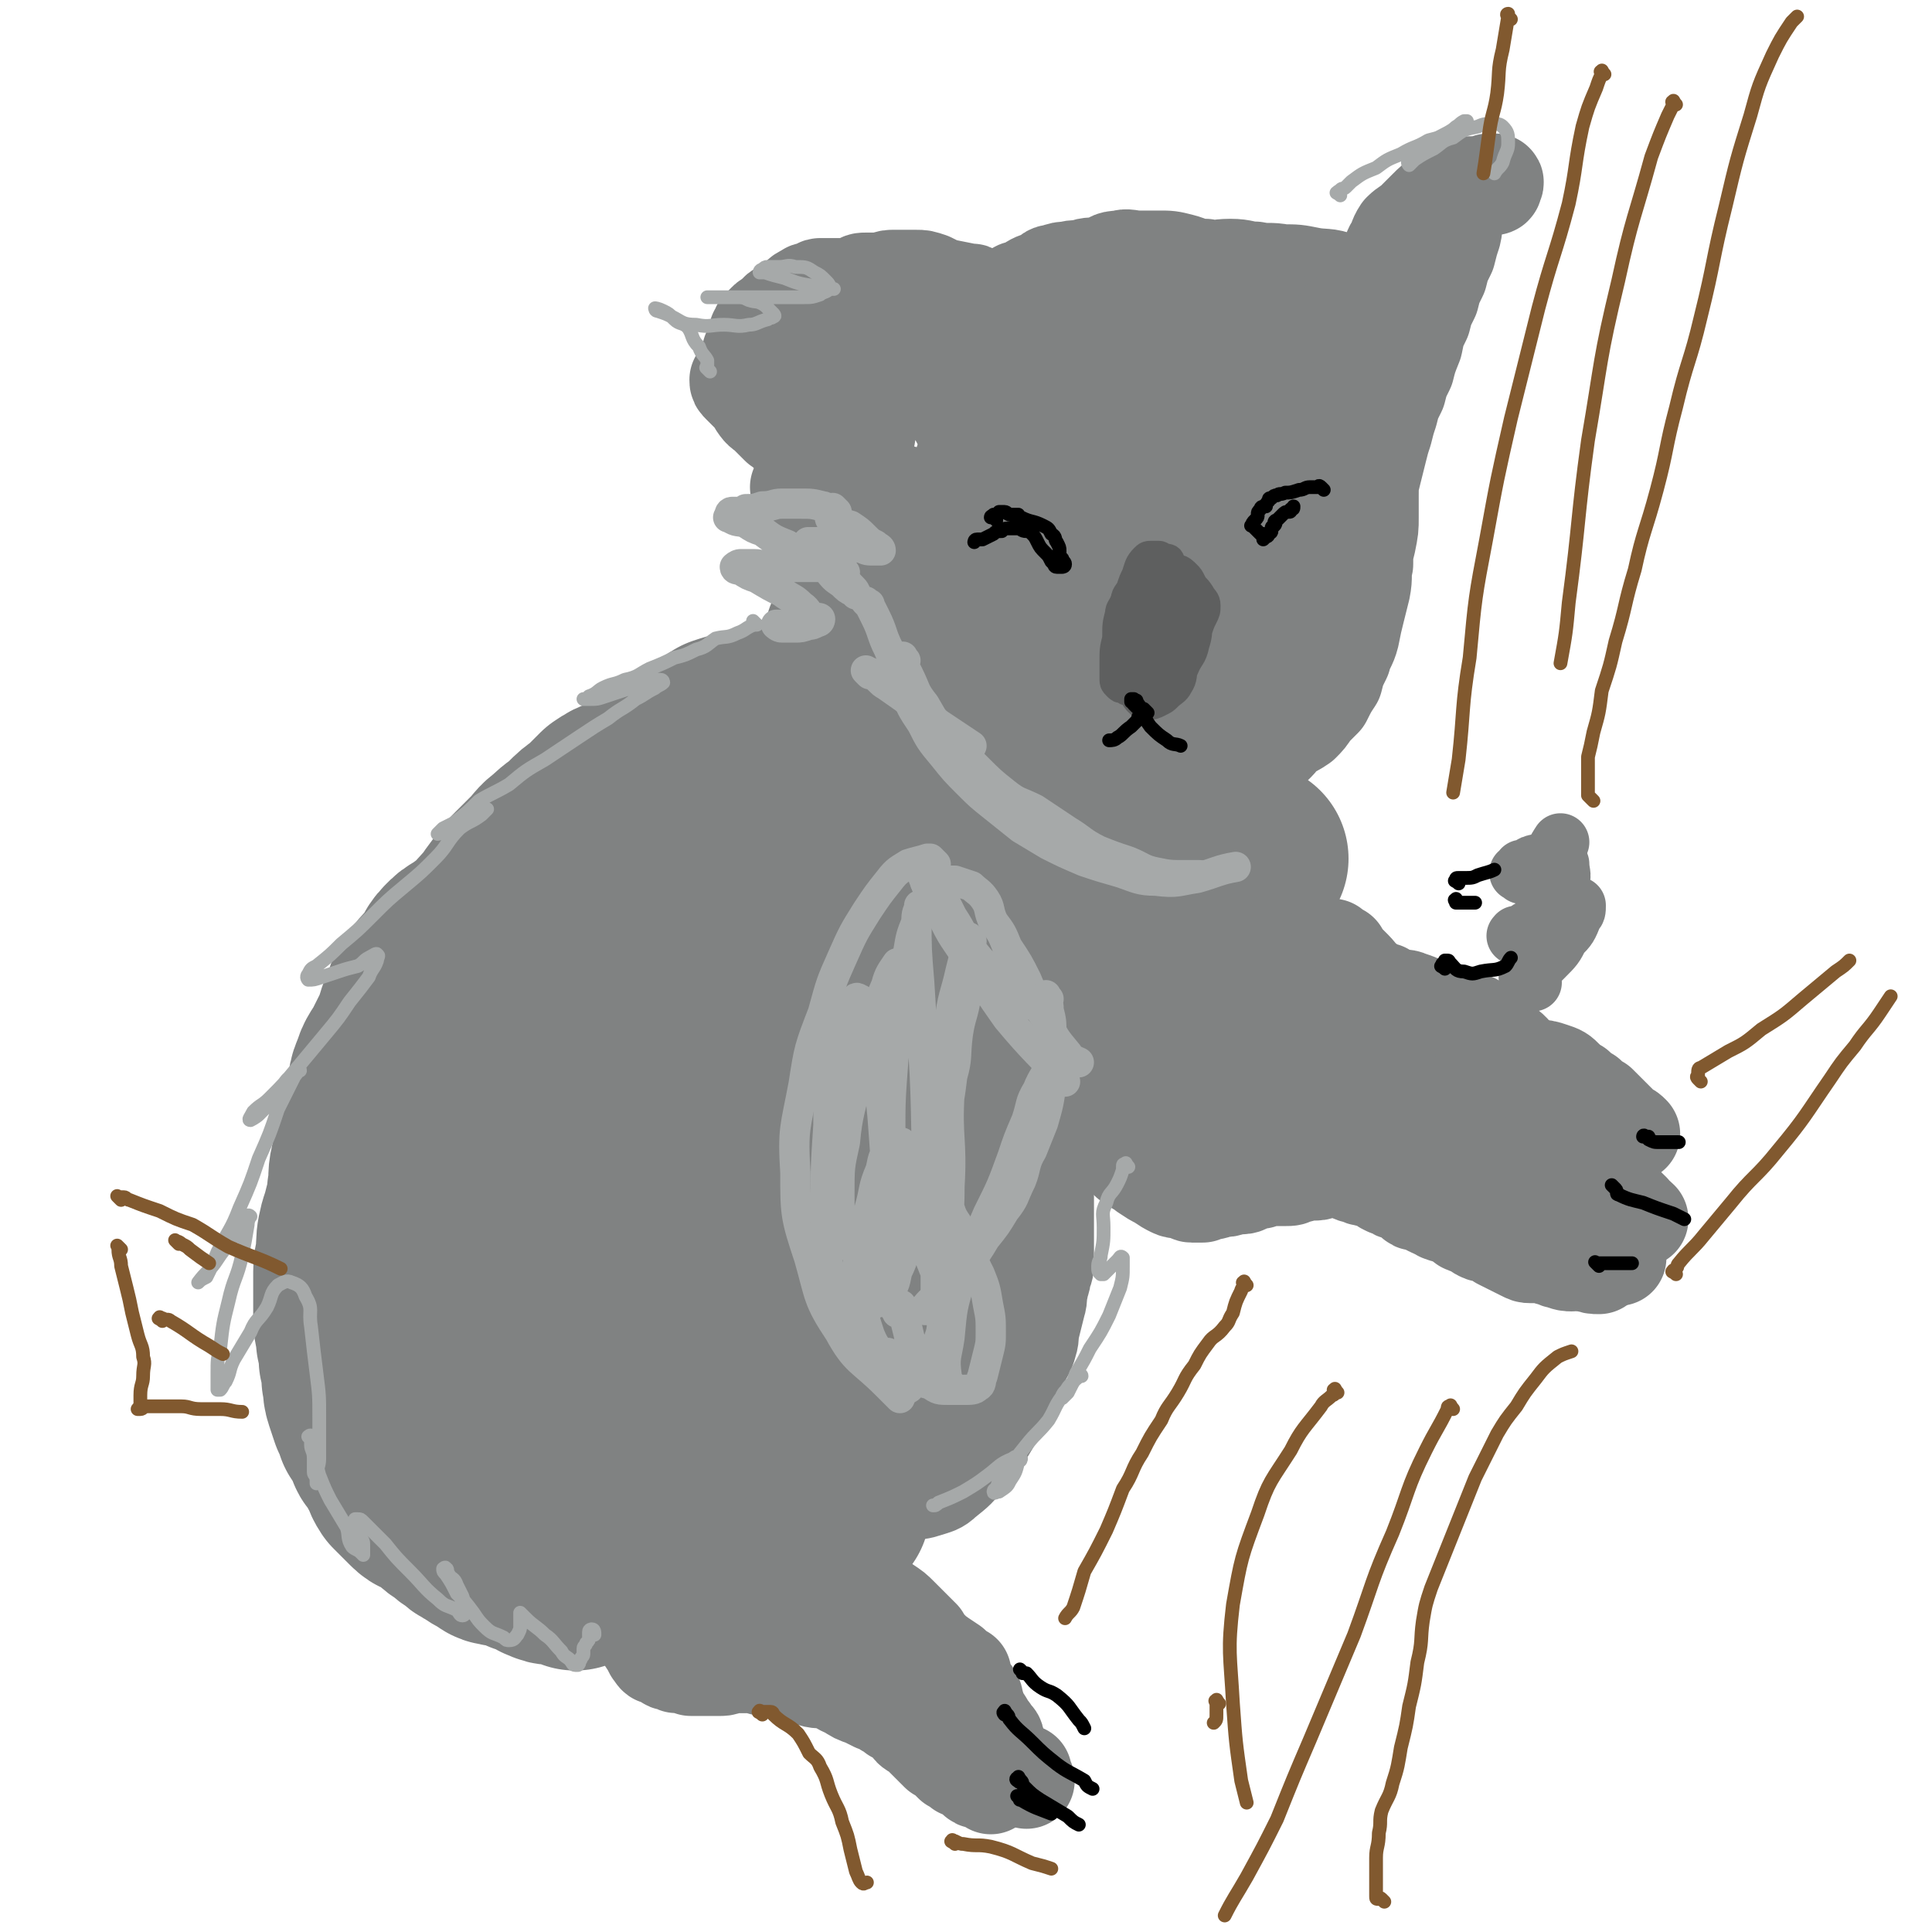 <svg viewBox='0 0 702 702' version='1.1' xmlns='http://www.w3.org/2000/svg' xmlns:xlink='http://www.w3.org/1999/xlink'><g fill='none' stroke='#808282' stroke-width='70' stroke-linecap='round' stroke-linejoin='round'><path d='M314,234c-1,-1 -1,-1 -1,-1 -1,-1 0,0 0,0 0,0 0,1 0,1 0,2 0,2 0,4 1,3 1,3 2,6 2,4 2,3 3,6 2,4 2,4 3,7 1,3 1,3 2,5 1,2 1,2 2,3 1,2 1,2 2,3 1,2 2,1 3,3 2,2 1,2 2,4 1,2 1,3 2,4 2,3 3,3 6,5 2,1 2,1 4,2 3,2 2,2 4,4 2,2 2,2 4,3 2,1 2,1 3,2 2,2 2,3 4,4 3,2 3,2 5,3 3,2 3,2 5,3 3,1 3,2 5,2 3,1 3,0 6,0 3,0 3,0 7,0 3,0 3,0 7,0 4,1 4,1 8,2 3,1 4,1 8,1 3,0 3,0 7,0 4,0 4,1 8,1 4,0 4,0 8,0 3,0 3,0 6,1 4,1 4,1 8,1 3,0 2,-1 5,-1 2,0 2,0 3,0 '/><path d='M300,258c-1,-1 -2,-1 -1,-1 0,-1 1,-1 1,-1 0,0 0,-1 0,-1 0,0 -1,0 -1,0 -1,0 -1,0 -1,0 -1,0 -1,0 -1,0 -1,0 -1,1 -2,1 -3,1 -3,1 -6,2 -3,1 -3,1 -5,2 -3,1 -3,0 -5,1 -2,1 -2,1 -4,2 -3,1 -3,1 -5,1 -4,1 -4,1 -7,2 -2,1 -2,2 -4,3 -3,2 -4,1 -7,3 -2,1 -1,2 -3,3 -3,2 -3,2 -5,3 -3,2 -3,2 -6,3 -2,2 -2,2 -4,3 -3,2 -4,2 -7,4 -3,1 -3,1 -6,3 -3,3 -3,3 -6,6 -3,2 -3,2 -6,5 -3,3 -3,2 -7,6 -3,2 -3,3 -6,6 -3,3 -3,3 -6,6 -2,2 -2,2 -4,5 -3,4 -3,4 -5,7 -3,3 -3,3 -5,6 -3,2 -3,2 -7,5 -2,1 -2,1 -4,3 -3,3 -2,4 -4,6 -3,4 -3,3 -5,6 -3,4 -3,4 -4,8 -2,4 -2,4 -3,8 -2,4 -2,4 -4,8 -2,4 -3,4 -4,8 -2,4 -1,4 -2,8 -1,4 -1,4 -2,8 -1,4 -1,4 -2,9 -1,4 -1,4 -2,9 -1,4 0,4 -1,9 0,3 0,3 -1,6 -1,4 -1,4 -2,7 -1,4 -1,5 -1,9 0,3 -1,3 -1,7 0,4 0,4 0,8 0,4 0,4 0,9 0,4 1,4 1,8 1,3 1,3 1,7 1,3 1,3 1,7 1,3 0,3 1,6 1,3 1,3 2,6 1,2 1,2 2,5 2,3 2,3 4,6 0,2 0,2 1,3 2,3 2,3 3,5 2,3 1,3 3,6 2,2 2,2 3,3 2,2 2,2 3,3 2,2 2,1 4,2 2,1 2,2 4,3 2,2 2,2 4,3 2,2 2,2 4,3 2,2 2,2 4,3 3,2 3,2 5,3 2,1 2,2 4,2 3,1 3,0 5,1 3,1 3,1 5,2 2,1 3,0 4,1 2,1 2,2 3,2 2,1 2,1 4,1 1,0 1,0 2,0 2,0 2,0 3,0 1,0 1,1 2,2 0,0 0,-1 0,-1 1,0 1,0 1,0 0,0 0,0 0,0 '/><path d='M239,566c-1,-1 -1,-1 -1,-1 -1,-1 0,-1 0,-1 0,-1 -1,0 -1,0 0,0 1,0 2,0 0,0 -1,-1 -1,-1 0,-1 0,-1 0,-1 1,0 1,0 1,0 1,0 1,-1 1,-1 1,-1 1,-1 1,-1 1,0 1,0 1,0 2,-1 2,-2 5,-3 2,-2 3,-1 6,-2 3,-1 2,-2 5,-3 4,-2 4,-2 8,-3 3,-1 3,-1 6,-1 2,0 2,-1 4,-1 3,0 3,-1 5,0 3,1 3,1 6,2 2,1 1,1 3,2 2,1 2,1 3,1 2,0 2,0 3,0 2,-1 2,-1 4,-2 2,-1 2,-1 3,-2 '/><path d='M299,548c-1,-1 -1,-1 -1,-1 -1,-1 0,0 0,0 1,0 1,0 1,-1 1,-1 0,-1 1,-2 1,-1 1,-1 2,-2 3,-3 4,-2 6,-5 4,-4 4,-4 6,-8 3,-3 3,-4 5,-8 3,-3 3,-3 5,-7 3,-3 2,-3 4,-6 2,-3 3,-3 4,-6 3,-5 3,-5 4,-10 2,-5 2,-5 3,-10 2,-5 2,-5 3,-11 2,-5 2,-5 3,-10 1,-4 2,-4 2,-9 1,-5 1,-5 0,-10 -1,-7 -1,-7 -3,-14 -3,-8 -3,-7 -7,-14 -2,-5 -2,-5 -5,-10 -1,-3 -1,-3 -3,-7 -3,-4 -3,-4 -6,-8 -1,-2 -1,-2 -2,-4 '/><path d='M291,319c-1,-1 -1,-2 -1,-1 -1,0 -1,1 -1,2 -1,4 -1,4 -1,8 0,9 0,9 1,19 1,11 1,11 3,22 2,7 2,8 5,14 3,4 3,5 8,7 3,2 4,2 8,1 4,-2 4,-3 6,-8 4,-7 3,-8 4,-16 2,-13 2,-13 1,-26 -1,-14 -1,-15 -6,-28 -3,-10 -3,-10 -10,-17 -5,-5 -6,-5 -12,-8 -5,-1 -6,-1 -11,0 -6,2 -6,3 -12,7 -7,5 -7,5 -12,11 -6,7 -6,8 -11,16 -5,10 -6,10 -8,20 -4,11 -3,12 -4,23 -1,12 -2,13 0,25 2,9 3,10 8,19 3,5 3,6 9,9 6,2 7,2 13,0 9,-3 10,-4 16,-11 8,-9 9,-9 13,-21 5,-14 4,-15 4,-31 1,-13 2,-14 -2,-27 -3,-10 -4,-11 -11,-17 -6,-5 -7,-5 -15,-5 -9,0 -10,1 -18,6 -11,6 -11,6 -20,15 -11,11 -11,11 -20,24 -9,14 -9,15 -15,30 -7,15 -7,15 -11,31 -4,15 -4,15 -5,30 -1,11 -2,11 0,22 2,8 2,9 8,16 5,6 5,8 13,11 9,2 11,3 19,0 11,-4 12,-5 21,-14 12,-13 12,-14 21,-30 9,-16 10,-17 15,-35 5,-17 5,-17 4,-35 -1,-15 -2,-16 -8,-31 -5,-12 -5,-13 -14,-22 -5,-5 -7,-6 -13,-5 -9,0 -10,1 -18,6 -10,6 -10,6 -19,15 -9,10 -8,11 -15,22 -8,12 -9,11 -15,24 -7,14 -7,14 -11,29 -4,14 -5,14 -7,29 -1,14 -1,15 1,29 2,12 2,13 9,24 5,9 6,10 15,15 10,4 12,5 23,3 13,-3 14,-4 25,-13 14,-12 14,-13 25,-27 13,-18 14,-18 23,-38 7,-18 6,-19 9,-38 1,-14 2,-15 -1,-29 -2,-9 -3,-11 -9,-18 -5,-5 -7,-5 -14,-5 -7,-1 -7,1 -14,3 -10,5 -11,4 -20,10 -11,7 -11,7 -20,16 -9,8 -9,8 -16,17 -8,11 -8,11 -15,22 -6,12 -7,12 -11,25 -4,14 -4,14 -4,28 -1,12 -2,14 2,25 4,9 5,10 13,17 8,7 9,9 20,10 11,1 13,0 23,-6 13,-7 13,-8 22,-20 11,-15 10,-16 18,-33 7,-17 7,-17 11,-34 3,-14 3,-14 3,-28 0,-8 0,-8 -2,-16 -1,-2 -1,-3 -3,-3 -2,0 -3,0 -5,2 -5,3 -5,3 -8,8 -4,7 -5,7 -8,15 -3,9 -4,9 -5,19 -3,12 -3,12 -3,24 -1,14 -1,14 1,27 1,9 0,11 4,18 3,4 5,4 10,4 6,0 7,-1 11,-5 6,-6 7,-7 10,-16 4,-12 3,-13 3,-25 0,-17 0,-17 -3,-33 -4,-17 -6,-17 -12,-33 -4,-10 -4,-11 -10,-19 -2,-3 -3,-4 -6,-4 -3,0 -3,1 -6,4 -5,5 -5,5 -9,11 -5,9 -5,10 -9,20 -4,14 -4,14 -7,29 -2,16 -3,17 -2,33 0,13 0,13 5,25 3,10 3,11 10,18 6,7 7,8 16,10 10,2 12,2 21,-1 10,-4 11,-6 17,-14 7,-8 6,-10 9,-20 2,-9 1,-10 0,-20 -2,-11 -2,-11 -6,-21 -3,-9 -3,-9 -7,-17 -2,-6 -2,-7 -5,-11 -4,-4 -5,-4 -10,-6 -5,-1 -6,-1 -11,1 -5,2 -5,3 -10,8 -5,5 -5,5 -9,11 -4,6 -3,7 -7,13 -1,2 -1,2 -2,4 '/></g>
<g fill='none' stroke='#808282' stroke-width='35' stroke-linecap='round' stroke-linejoin='round'><path d='M234,579c-1,-1 -1,-2 -1,-1 -1,0 0,1 0,2 0,0 -1,0 -1,0 -1,1 -1,1 -1,1 -1,1 0,1 -1,1 0,0 -1,0 -1,0 0,1 0,1 0,2 0,3 0,3 1,6 2,3 2,2 4,5 2,3 2,3 3,5 1,1 1,2 2,2 2,1 2,0 3,1 1,0 0,1 1,1 1,0 1,0 2,0 1,0 0,1 1,1 1,0 1,0 2,0 0,0 0,0 1,0 1,0 1,0 1,0 1,0 1,1 1,1 1,0 1,0 1,0 1,0 1,0 2,0 1,0 1,0 2,0 1,0 1,0 2,0 2,0 2,0 4,0 2,0 2,-1 4,-1 2,0 2,0 4,0 2,0 2,0 4,0 2,0 2,1 4,1 2,0 2,0 3,0 2,0 2,1 4,1 3,1 3,0 5,1 3,1 3,1 5,2 3,1 4,0 6,1 4,1 4,2 7,3 3,2 3,2 6,3 2,1 2,1 4,2 3,1 3,1 4,2 2,1 2,1 3,2 2,1 3,1 4,2 2,1 1,2 2,3 1,1 2,1 3,2 1,1 1,1 2,2 2,2 2,2 3,3 1,1 1,1 2,2 2,1 2,1 3,2 1,1 1,1 2,2 2,1 2,1 3,2 2,1 2,0 3,1 2,1 1,1 2,2 1,1 1,1 2,1 1,0 1,0 2,0 1,0 1,1 2,2 0,0 0,-1 0,-1 1,0 1,0 1,0 0,0 -1,0 -1,-1 -1,-2 -1,-2 -2,-3 -2,-3 -2,-3 -4,-5 -2,-3 -2,-3 -4,-6 -3,-5 -3,-5 -6,-8 -3,-4 -3,-4 -5,-6 -3,-3 -3,-3 -5,-5 -2,-2 -3,-2 -4,-3 -3,-2 -2,-3 -4,-4 -3,-2 -4,-2 -7,-3 -4,-3 -3,-3 -8,-6 -5,-2 -5,-2 -10,-3 -4,-2 -4,-2 -9,-3 -4,-2 -4,-2 -9,-4 -4,-2 -4,-3 -8,-4 -4,-2 -4,-2 -8,-3 -2,-1 -2,-1 -5,-2 -2,-1 -2,0 -3,-1 -1,-1 -1,-1 0,-2 1,-2 1,-2 3,-3 3,-2 3,-2 5,-2 3,-1 3,0 6,0 4,0 5,0 9,1 4,1 4,1 8,2 4,2 4,2 9,3 5,2 5,2 10,4 4,3 4,3 9,6 4,2 4,2 8,5 3,2 3,2 7,5 3,2 3,2 7,4 3,2 3,2 6,4 1,1 1,1 2,2 1,1 1,1 2,2 0,0 0,-1 0,-1 0,0 0,1 -1,1 -2,0 -2,-1 -4,-2 -4,-3 -4,-3 -8,-7 -4,-3 -4,-4 -8,-7 -4,-3 -4,-3 -9,-5 -4,-3 -4,-3 -8,-5 -3,-2 -4,-2 -7,-4 -4,-2 -4,-3 -8,-5 -3,-3 -3,-4 -7,-7 -2,-2 -3,-1 -6,-3 -1,-2 -1,-2 -2,-3 -1,-1 -1,-1 -2,-1 -1,0 -1,0 -1,0 0,0 0,0 0,0 1,0 1,0 2,0 0,0 0,0 0,0 1,0 1,0 2,0 1,0 1,1 2,1 2,1 2,0 3,1 3,1 2,2 4,3 3,2 3,2 7,4 3,3 3,2 7,4 2,2 3,2 5,3 3,2 3,2 5,3 3,2 3,2 6,4 3,2 3,2 5,4 2,2 2,2 3,3 2,2 2,2 3,3 1,1 1,1 2,2 1,2 1,2 2,3 1,1 1,1 2,2 2,2 2,1 3,3 2,2 1,2 2,3 1,1 1,1 2,2 1,1 1,1 2,2 1,1 1,1 2,2 2,2 2,1 3,3 2,2 1,3 2,5 1,3 1,3 3,6 1,2 1,2 2,3 1,2 2,2 2,3 0,1 -1,2 -1,2 -1,0 -1,-2 -1,-3 '/><path d='M373,647c-1,-1 -1,-1 -1,-1 -1,-1 0,-1 0,-1 0,0 0,0 0,-1 '/><path d='M364,326c-1,-1 -1,-1 -1,-1 -1,-1 0,0 0,0 0,0 0,-1 0,-1 0,0 0,1 0,1 0,1 0,1 0,1 0,1 1,0 1,1 0,3 0,3 0,7 0,2 1,2 1,4 1,2 1,2 1,4 1,3 0,3 1,6 1,2 2,1 2,3 1,3 0,3 1,5 1,4 1,3 2,7 1,1 0,2 1,3 1,2 1,2 2,3 1,2 1,2 2,3 2,2 2,2 3,3 2,2 2,2 3,4 1,2 1,3 2,4 1,2 2,1 3,3 1,1 1,2 1,3 0,1 1,1 1,2 1,1 1,1 1,2 1,2 0,2 1,3 1,2 1,2 2,3 1,3 1,3 2,5 1,3 2,2 3,4 2,2 2,2 3,4 1,2 1,3 2,4 1,1 1,1 2,2 1,1 1,1 2,2 1,1 1,1 2,2 2,1 2,1 3,2 2,1 2,1 3,2 3,2 3,2 5,3 3,2 3,2 5,3 2,1 2,0 4,1 2,0 2,1 3,1 1,0 1,0 2,0 1,0 1,0 2,0 0,0 0,-1 1,-1 1,0 1,0 2,0 2,0 2,-1 3,-1 1,0 1,0 2,0 2,0 2,-1 3,-1 2,0 2,0 3,0 2,0 2,-1 3,-1 2,-1 2,-1 4,-1 2,-1 2,-1 4,-1 3,0 3,0 5,0 2,0 2,0 4,-1 2,0 2,-1 3,-1 2,0 2,0 4,0 2,0 2,-1 3,-1 2,0 2,0 3,0 2,0 2,0 4,0 1,0 1,0 2,1 2,1 2,1 3,1 2,1 2,1 3,1 2,1 3,0 4,1 2,1 2,1 3,2 2,1 2,1 3,1 1,1 1,1 2,1 1,0 1,0 2,1 2,1 2,1 3,2 1,1 1,1 2,1 2,1 2,0 3,1 1,0 1,1 2,1 1,1 1,0 2,1 1,0 1,1 2,1 2,1 2,0 3,1 1,0 1,0 2,1 2,1 2,1 3,2 2,1 2,0 3,1 2,1 1,1 3,2 2,1 2,0 4,1 2,1 2,1 3,2 2,1 2,1 4,2 2,1 2,1 4,2 2,1 2,1 3,1 2,0 2,0 4,0 2,0 2,1 4,1 2,1 2,1 3,1 2,1 3,1 4,1 1,0 0,0 0,-1 '/><path d='M554,429c-1,-1 -1,-1 -1,-1 -1,-1 0,0 0,0 0,0 0,1 0,1 0,1 1,1 1,1 1,1 1,1 1,2 2,4 2,4 4,7 2,4 1,4 3,8 1,2 2,2 4,4 1,1 1,1 2,2 2,2 2,2 4,3 2,2 2,2 4,3 3,1 3,1 5,1 '/><path d='M561,422c-1,-1 -2,-1 -1,-1 0,-1 0,0 1,0 1,0 1,1 1,1 1,1 1,1 1,2 2,3 2,3 4,6 2,2 2,2 3,4 1,2 1,2 2,3 2,2 2,2 4,4 3,3 2,3 4,6 2,3 2,3 4,5 2,2 3,2 4,4 0,1 0,1 0,1 '/><path d='M483,345c-1,-1 -2,-1 -1,-1 0,-1 0,0 1,0 1,0 1,0 1,0 0,0 0,1 0,1 0,1 0,1 1,1 1,0 1,0 2,0 0,0 0,1 0,1 1,1 1,1 1,1 0,1 0,1 1,1 1,1 1,1 2,2 0,0 0,0 1,1 2,2 2,3 5,5 2,2 2,2 6,3 2,2 2,2 4,2 3,1 3,0 5,1 3,1 3,1 5,2 2,1 2,0 3,1 2,1 2,1 3,2 1,1 1,0 2,1 1,1 1,2 2,3 1,2 2,2 3,3 2,2 2,2 4,4 2,3 2,3 4,6 2,2 2,2 4,4 2,2 2,2 3,3 1,2 1,2 2,3 2,2 2,3 3,4 2,2 2,2 4,4 3,3 3,3 4,6 2,1 1,2 2,3 1,2 1,3 2,5 2,2 3,1 4,3 2,2 2,3 3,4 '/><path d='M531,373c-1,-1 -2,-1 -1,-1 0,-1 0,0 1,0 0,0 0,0 0,0 1,0 1,0 1,0 0,0 0,-1 0,-1 0,0 1,0 1,0 1,0 1,0 1,0 1,0 1,0 1,0 1,0 0,1 1,1 1,1 1,1 2,1 5,3 5,3 9,7 3,2 3,3 6,6 2,2 2,3 5,6 2,3 2,3 4,6 2,2 3,2 5,5 1,1 1,2 2,4 2,1 2,0 4,1 1,1 1,1 2,2 2,1 2,2 2,3 '/><path d='M554,391c-1,-1 -1,-1 -1,-1 -1,-1 0,-1 0,-1 1,0 1,0 2,0 0,0 0,-1 1,-1 1,0 1,0 2,0 3,0 3,0 6,1 3,1 3,1 5,3 2,2 2,2 4,3 2,2 2,2 4,3 2,2 2,2 4,3 2,2 2,2 3,3 2,2 2,2 3,3 2,2 2,2 3,3 2,1 2,1 3,2 '/><path d='M578,416c-1,-1 -1,-1 -1,-1 -1,-1 0,0 0,0 0,0 0,1 0,1 0,1 0,1 0,1 0,1 0,1 0,1 1,1 1,1 2,2 4,5 3,6 6,11 3,5 4,5 8,9 1,2 1,1 3,3 '/><path d='M398,351c-1,-1 -2,-2 -1,-1 0,0 1,0 2,1 6,6 6,6 11,12 10,8 10,8 20,17 11,8 10,9 22,16 8,5 9,4 17,7 6,3 6,4 12,4 2,0 3,-1 3,-2 1,-3 1,-4 -1,-7 -3,-5 -5,-4 -9,-9 -5,-5 -5,-6 -10,-11 -6,-6 -6,-6 -12,-11 -7,-6 -7,-6 -15,-11 -11,-6 -11,-6 -22,-11 -5,-2 -6,-2 -12,-2 -4,0 -4,0 -9,2 -2,1 -2,1 -4,3 -2,1 -3,2 -2,3 1,3 2,3 4,5 6,5 6,5 11,10 8,7 7,8 14,15 10,10 10,9 20,18 9,8 8,9 17,16 5,3 5,3 11,4 4,1 4,2 7,1 2,0 2,-1 2,-2 0,-3 0,-4 -2,-7 -3,-4 -4,-4 -8,-8 -4,-4 -4,-4 -9,-7 -5,-3 -5,-3 -11,-6 -5,-2 -5,-3 -10,-4 -5,-2 -5,-1 -11,-2 -3,-1 -3,-1 -7,-1 -2,0 -2,1 -3,2 -1,1 -2,1 -2,2 0,3 0,3 1,6 2,2 2,2 4,4 3,4 3,4 6,7 5,4 5,4 10,7 4,2 4,3 9,4 4,2 4,3 8,2 3,0 4,-1 6,-5 2,-4 2,-5 2,-10 1,-7 0,-8 -1,-15 -2,-9 -2,-9 -6,-18 -3,-8 -3,-9 -8,-17 -4,-6 -4,-7 -9,-12 -3,-3 -3,-4 -8,-5 -2,-2 -2,-1 -5,-1 -2,0 -2,-1 -3,0 -2,1 -2,2 -2,3 0,4 0,4 2,7 3,5 4,4 8,9 5,6 5,6 10,12 6,7 5,8 12,15 5,6 6,6 12,11 5,4 5,4 11,8 5,3 5,3 10,5 3,2 3,2 7,3 1,1 1,1 2,0 1,-1 1,-2 1,-3 -1,-5 -2,-5 -4,-9 -5,-8 -5,-8 -11,-16 -7,-12 -7,-12 -15,-23 -6,-8 -6,-7 -13,-14 -2,-3 -3,-3 -5,-4 -2,-1 -2,-1 -3,0 -1,1 -1,1 -1,2 0,2 0,2 1,3 3,5 3,5 6,9 4,7 4,7 9,13 6,8 5,9 12,16 6,7 6,6 13,12 6,5 6,5 11,10 4,4 4,4 8,8 1,2 2,2 3,3 '/><path d='M497,380c-1,-1 -2,-2 -1,-1 0,0 0,0 1,1 2,3 1,3 3,6 3,3 3,3 5,5 6,7 6,7 13,13 4,4 4,4 9,8 3,3 3,3 7,6 3,2 3,2 5,5 3,3 3,3 5,6 1,2 1,3 1,3 0,0 0,-2 -1,-3 -2,-3 -3,-3 -5,-5 -4,-4 -4,-5 -8,-9 -4,-4 -4,-4 -9,-7 -5,-5 -5,-5 -11,-10 -5,-3 -5,-3 -9,-7 -3,-3 -3,-3 -6,-5 -2,-1 -2,-1 -3,-2 -1,-1 -1,-1 -1,-1 0,0 1,0 1,0 1,1 1,1 2,2 3,2 4,2 7,5 5,4 5,4 10,9 6,5 6,5 11,10 5,4 4,4 9,8 4,3 4,3 8,5 3,3 4,3 7,5 '/><path d='M361,370c-1,-1 -2,-1 -1,-1 0,-1 1,0 1,0 0,0 0,1 0,1 0,3 1,3 1,6 1,3 1,3 1,7 1,2 0,2 1,4 1,3 2,3 3,6 1,3 1,3 2,6 1,1 1,1 2,2 1,2 1,2 1,3 1,2 0,2 1,4 0,2 0,2 1,3 0,2 1,2 1,3 1,2 0,2 1,3 0,2 0,2 1,3 1,2 1,2 1,3 1,3 1,3 1,6 1,3 1,3 1,6 0,2 0,2 0,5 0,3 0,3 0,6 0,4 0,4 0,7 0,2 0,3 0,5 0,3 0,3 -1,5 0,3 -1,3 -1,5 -1,3 0,3 -1,6 -1,4 -1,4 -2,8 -1,3 0,3 -1,6 -1,4 -2,4 -3,7 -2,4 -2,4 -3,7 -2,4 -2,5 -4,9 -3,5 -3,5 -6,10 -3,4 -3,5 -7,9 -3,4 -3,4 -8,8 -2,2 -3,2 -6,3 -3,1 -4,1 -7,1 '/><path d='M358,112c-1,-1 -1,-1 -1,-1 -1,-1 0,0 0,0 0,0 0,0 0,0 1,-1 1,-1 1,-1 0,-1 -1,0 -1,0 0,0 0,0 0,-1 0,0 0,-1 0,-1 0,0 -1,0 -1,0 -1,0 0,-1 -1,-1 0,0 -1,0 -1,0 -1,0 0,-1 -1,-1 -1,0 -1,0 -1,0 -5,-1 -5,-1 -10,-2 -2,-1 -2,-1 -4,-2 -3,-1 -3,-1 -5,-1 -2,0 -2,0 -3,0 -2,0 -2,0 -4,0 -1,0 -1,0 -2,0 -2,0 -2,1 -3,1 -2,0 -2,0 -3,0 -2,0 -2,0 -3,0 -2,0 -2,0 -3,1 -1,0 -1,1 -2,1 -2,0 -2,0 -4,0 -2,0 -2,0 -3,0 -1,0 -1,0 -2,0 -2,0 -2,0 -3,0 -1,0 -1,1 -2,1 -2,1 -2,0 -3,1 -2,1 -2,1 -3,2 -2,2 -2,2 -4,3 -2,2 -3,1 -4,3 -2,2 -1,2 -2,3 -2,3 -2,3 -3,6 -2,2 -2,2 -3,5 -1,2 -1,2 -2,4 -1,2 -1,2 -2,4 -1,1 0,2 -1,2 -1,1 -1,0 -1,0 0,1 0,1 1,2 2,2 2,2 3,3 2,2 2,2 3,4 2,3 2,2 4,4 2,2 2,2 4,4 3,2 3,3 6,4 2,2 3,2 6,3 2,2 2,2 5,3 3,2 3,1 6,2 5,2 6,2 10,3 '/><path d='M314,158c-1,-1 -1,-1 -1,-1 -1,-1 0,0 0,0 1,0 1,0 1,0 0,0 0,0 0,0 1,0 0,-1 0,0 -1,0 -1,0 -1,1 -1,1 -1,1 -1,1 -4,3 -4,3 -8,6 -3,3 -4,3 -6,5 -3,3 -3,3 -5,5 -2,1 -3,2 -3,2 0,1 1,0 2,0 3,0 3,1 6,1 4,0 4,0 9,0 5,0 5,1 10,1 4,0 4,0 9,0 3,0 3,1 6,1 1,0 1,0 2,0 1,0 1,0 1,0 0,0 0,0 0,0 -1,1 -1,1 -1,1 -2,1 -2,1 -4,2 -4,2 -3,3 -7,4 -3,2 -4,2 -8,3 -4,1 -4,1 -8,2 -2,1 -2,1 -3,1 -2,0 -3,0 -3,0 0,0 1,0 1,0 3,1 3,1 5,2 6,3 5,4 11,5 10,4 10,3 20,6 5,1 5,1 10,2 '/><path d='M309,131c-1,-1 -1,-1 -1,-1 -1,-1 0,0 0,0 0,0 0,0 0,0 1,0 1,0 1,0 2,0 2,0 4,1 5,2 4,3 9,4 5,3 5,2 11,4 6,2 6,3 12,4 6,2 6,1 12,2 5,1 5,1 10,1 2,0 2,0 4,-1 2,-1 3,-1 3,-1 0,0 -1,0 -2,0 -3,0 -3,-1 -5,-1 -5,0 -5,0 -10,0 -6,0 -6,-1 -12,-1 -7,0 -7,0 -14,0 -7,0 -7,0 -13,0 -5,0 -5,0 -11,0 -4,0 -4,0 -8,-1 -2,-1 -2,-1 -3,-2 -1,-1 -2,-2 -1,-2 1,-1 2,-1 5,-1 5,-1 5,-1 10,-2 8,-1 8,-2 16,-2 9,-1 9,0 19,0 4,0 4,0 8,0 '/><path d='M284,141c-1,-1 -1,-1 -1,-1 -1,-1 0,0 0,0 0,0 0,0 0,-1 0,0 0,-1 0,-1 0,-1 0,-1 -1,-2 0,-1 -1,-1 -1,-1 -1,-1 0,-1 -1,-1 -1,-1 -1,0 -2,-1 -1,-1 -1,-1 -1,-2 0,-1 -1,-1 -1,-1 0,-1 -1,-1 -1,-1 -1,-1 0,-1 -1,-1 -1,0 -1,0 -1,0 -1,0 0,0 0,-1 1,-2 1,-2 1,-3 1,-2 1,-2 1,-3 1,-1 1,-1 1,-2 1,-1 1,-1 2,-2 1,-1 1,-1 2,-1 3,0 3,0 6,0 4,0 4,1 8,1 4,1 5,0 9,1 6,2 8,3 13,5 '/><path d='M371,108c-1,-1 -1,-1 -1,-1 -1,-1 0,0 0,0 0,0 0,0 0,-1 0,0 0,0 0,0 0,0 0,0 0,0 -1,-1 0,-1 0,-1 1,0 1,0 2,0 0,0 0,-1 1,-1 3,-2 3,-2 7,-3 1,-1 1,-2 3,-2 3,-1 3,-1 5,-1 3,-1 3,0 6,-1 3,-1 4,0 7,-1 3,-1 2,-2 6,-2 3,-1 3,0 7,0 3,0 3,0 7,0 4,0 4,0 8,1 4,1 4,2 9,2 4,1 4,0 9,0 5,0 5,1 9,1 5,1 5,0 10,1 5,0 5,0 10,1 5,1 6,0 11,2 5,2 6,4 10,7 '/><path d='M508,104c-1,-1 -1,-1 -1,-1 -1,-1 0,-1 0,-1 0,-1 0,-1 0,-1 0,-1 -1,0 -1,-1 -1,-1 -1,-1 -1,-2 0,-1 0,-1 0,-2 0,-1 0,-1 0,-1 0,-2 0,-3 1,-5 2,-3 1,-3 3,-6 2,-2 3,-2 5,-4 2,-2 2,-2 4,-4 3,-3 3,-3 5,-4 2,-2 2,-1 4,-2 2,-1 2,-1 4,-2 2,-1 2,-1 4,-1 2,0 2,0 3,0 2,0 2,-1 3,-1 1,0 2,0 2,0 1,0 0,1 0,1 0,1 0,1 -1,1 '/><path d='M532,72c-1,-1 -1,-1 -1,-1 -1,-1 0,-1 0,-1 0,0 0,0 0,0 0,0 0,1 0,1 -1,3 -1,3 -2,5 -1,4 0,5 -1,9 -1,3 -1,3 -2,7 -2,4 -2,4 -3,8 -2,4 -2,4 -3,8 -2,4 -2,4 -3,8 -2,4 -2,4 -3,9 -2,5 -2,5 -3,9 -2,4 -2,4 -3,8 -2,4 -2,4 -3,8 -1,3 -1,3 -2,7 -1,3 -1,3 -2,7 -1,4 -1,4 -2,8 -1,4 -1,4 -1,8 0,4 0,4 0,8 0,4 0,4 -1,9 -1,4 -1,4 -1,8 -1,4 0,4 -1,9 -1,4 -1,4 -2,8 -1,4 -1,4 -2,9 -1,4 -2,4 -3,8 -2,4 -2,4 -3,8 -2,3 -2,3 -4,7 -2,2 -2,2 -4,4 -2,3 -2,3 -4,5 -3,2 -3,2 -6,3 -2,2 -1,2 -3,4 -3,3 -3,3 -6,5 -3,3 -2,4 -6,6 -2,1 -3,2 -6,1 -4,-1 -4,-2 -7,-5 -4,-6 -4,-6 -8,-12 -5,-9 -5,-10 -9,-18 '/><path d='M373,153c-1,-1 -1,-2 -1,-1 -1,0 0,0 0,1 -1,5 -1,5 -2,10 -2,14 -2,14 -3,29 -1,18 -2,18 -1,37 1,16 1,16 3,31 1,5 1,6 3,10 1,1 3,0 3,-1 2,-4 2,-5 2,-9 2,-12 1,-12 2,-25 2,-20 2,-20 3,-40 1,-19 1,-19 1,-38 0,-15 0,-15 -1,-30 -1,-6 0,-6 -2,-12 -1,-2 -2,-2 -3,-2 -3,1 -3,2 -5,5 -4,5 -4,6 -6,12 -4,8 -4,9 -5,17 -2,15 -3,15 -2,30 1,17 0,17 6,33 4,13 4,13 12,24 5,7 5,8 12,12 4,2 5,2 9,0 5,-3 5,-5 8,-10 5,-10 5,-10 8,-21 3,-17 3,-17 3,-34 1,-15 1,-15 -1,-30 -2,-13 -1,-14 -6,-25 -4,-8 -4,-9 -11,-13 -5,-2 -7,-1 -12,1 -7,3 -8,4 -13,10 -7,7 -6,8 -11,16 -5,9 -6,9 -10,19 -4,10 -4,11 -6,22 -3,11 -3,12 -3,23 0,9 -1,9 1,18 2,7 2,7 6,13 2,4 2,5 6,7 2,1 4,1 7,-1 3,-2 3,-4 3,-8 2,-7 2,-8 1,-15 -2,-14 -3,-14 -7,-27 -4,-15 -3,-16 -9,-31 -4,-9 -4,-9 -10,-17 -4,-4 -5,-5 -10,-6 -3,-1 -4,0 -7,2 -4,3 -4,3 -6,8 -3,5 -3,6 -4,12 -2,10 -2,10 -1,20 1,12 1,13 6,24 5,14 5,15 14,26 9,10 9,10 21,16 8,5 9,4 19,4 8,0 9,0 16,-5 9,-5 10,-6 14,-15 5,-10 4,-11 5,-22 2,-12 2,-12 2,-24 0,-13 -1,-13 -3,-25 -2,-8 -1,-8 -4,-15 -1,-3 -2,-4 -4,-4 -3,-1 -3,0 -5,2 -3,3 -4,4 -6,8 -3,7 -3,7 -4,15 -2,10 -2,10 -2,21 0,15 -1,15 1,30 3,15 3,15 9,29 4,8 4,9 10,15 4,4 6,5 11,4 5,0 6,-1 10,-6 5,-7 5,-8 8,-17 4,-14 3,-14 5,-29 3,-17 3,-18 4,-36 1,-13 2,-13 1,-27 -1,-7 -1,-7 -4,-14 -2,-3 -2,-4 -5,-5 -2,-1 -2,-1 -5,0 -5,2 -5,3 -9,7 -6,6 -6,7 -10,14 -5,12 -6,12 -9,24 -4,17 -4,17 -4,35 0,17 1,18 5,35 3,15 2,16 9,29 4,7 6,8 13,12 6,2 7,2 13,0 7,-3 8,-4 13,-11 7,-9 7,-10 11,-21 5,-15 5,-16 6,-32 2,-17 2,-17 1,-35 -1,-14 -1,-14 -4,-28 -3,-10 -3,-10 -7,-20 -3,-6 -3,-7 -8,-12 -4,-4 -4,-4 -9,-5 -5,-2 -6,-2 -11,-1 -7,1 -8,0 -14,3 -9,4 -9,5 -15,11 -7,7 -8,8 -12,17 -4,10 -4,11 -5,22 -2,12 -3,13 -1,24 2,11 2,12 7,22 5,9 5,10 13,17 7,6 8,7 17,9 9,1 10,1 18,-2 9,-4 9,-5 16,-11 7,-7 8,-7 13,-16 6,-8 6,-9 9,-19 3,-11 3,-12 4,-24 1,-14 1,-14 0,-28 -1,-10 -1,-10 -3,-20 -1,-3 -1,-4 -3,-6 -2,-2 -4,-2 -7,-1 -4,2 -4,3 -8,5 -5,4 -5,4 -10,9 -5,5 -6,5 -10,11 -5,8 -6,8 -9,17 -3,8 -2,9 -2,18 -1,7 -1,7 0,14 1,5 1,6 4,10 3,3 4,3 9,3 5,1 6,1 11,-1 7,-4 8,-5 13,-12 10,-13 11,-13 18,-28 9,-21 8,-27 14,-45 '/><path d='M488,118c-1,-1 -1,-1 -1,-1 -1,-1 0,0 0,0 1,1 1,1 1,1 '/></g>
<g fill='none' stroke='#808282' stroke-width='21' stroke-linecap='round' stroke-linejoin='round'><path d='M553,318c-1,-1 -2,-1 -1,-1 0,-1 1,0 1,0 0,0 0,-1 0,-1 0,-1 0,0 1,0 0,0 1,0 1,0 1,0 1,0 1,-1 1,0 0,-1 1,-1 2,-1 3,0 5,-1 3,-3 3,-4 5,-7 '/><path d='M552,341c-1,-1 -2,-1 -1,-1 0,-1 0,0 1,0 1,0 1,0 1,0 1,0 1,-1 1,-1 1,-1 1,-1 1,-1 1,-1 1,0 2,-1 2,-2 2,-2 3,-4 2,-2 2,-2 3,-4 1,-2 1,-2 2,-3 1,-3 2,-3 2,-6 1,-2 0,-3 0,-6 0,0 0,0 -1,-1 '/><path d='M557,357c-1,-1 -1,-1 -1,-1 -1,-1 -1,-1 -1,-1 0,-1 1,0 1,-1 1,-1 0,-1 1,-2 2,-2 2,-2 4,-4 4,-4 4,-4 6,-8 3,-3 3,-3 5,-8 1,-1 1,-1 1,-3 '/></g>
<g fill='none' stroke='#000000' stroke-width='5' stroke-linecap='round' stroke-linejoin='round'><path d='M530,321c-1,-1 -2,-1 -1,-1 0,-1 0,-1 1,-1 1,0 1,0 1,0 1,0 1,0 1,0 3,0 3,0 5,-1 3,-1 4,-1 6,-2 '/><path d='M530,328c-1,-1 -1,-2 -1,-1 -1,0 0,0 0,1 0,0 0,0 0,0 1,0 1,0 2,0 0,0 0,0 0,0 1,0 1,0 1,0 2,0 2,0 4,0 '/><path d='M525,352c-1,-1 -2,-1 -1,-1 0,-1 0,-1 1,-1 0,0 0,-1 0,-1 0,0 1,0 1,0 1,0 0,1 1,1 2,2 2,3 5,3 3,1 3,1 6,0 5,-1 5,0 9,-2 1,-1 1,-2 2,-3 '/><path d='M372,608c-1,-1 -1,-1 -1,-1 -1,-1 0,0 0,0 1,1 0,1 1,1 0,0 1,0 1,0 2,2 2,3 5,5 3,2 3,1 6,3 5,4 4,4 8,9 1,1 1,1 2,3 '/><path d='M366,623c-1,-1 -1,-2 -1,-1 -1,0 0,1 0,1 0,0 1,0 1,0 1,1 0,1 1,2 3,4 4,4 8,8 4,4 4,4 9,8 4,3 5,3 10,6 1,2 1,2 3,3 '/><path d='M371,647c-1,-1 -1,-2 -1,-1 -1,0 -1,1 0,1 0,1 1,0 1,0 1,1 0,1 1,2 3,3 3,3 6,5 5,3 5,3 10,6 2,2 2,2 4,3 '/><path d='M371,654c-1,-1 -1,-1 -1,-1 -1,-1 0,0 0,0 1,1 0,1 1,1 5,3 6,3 11,5 '/><path d='M481,178c-1,-1 -1,-1 -1,-1 -1,-1 -1,0 -1,0 0,0 0,0 0,0 0,0 0,0 -1,0 -1,0 -1,0 -2,0 -2,0 -2,1 -4,1 -3,1 -3,1 -5,1 -2,1 -2,0 -3,1 -1,0 -1,0 -2,1 -1,0 -1,0 -1,1 -1,1 -1,1 -1,2 -1,0 -2,0 -2,1 -1,1 -1,1 -1,2 0,1 0,1 -1,2 -1,1 -1,1 -1,2 -1,0 0,0 0,0 1,1 1,1 1,1 0,0 0,0 0,0 1,1 1,1 2,2 0,0 0,0 0,0 1,1 1,0 1,0 0,0 0,1 0,2 0,0 1,-1 1,-1 1,0 1,-1 1,-1 0,-1 1,0 1,-1 0,-1 0,-1 0,-1 0,-1 1,-1 1,-1 1,-1 0,-1 0,-1 0,-1 1,-1 1,-1 1,-1 1,-1 1,-1 1,-1 1,-1 1,-1 1,-1 1,-1 2,-1 1,0 1,0 1,-1 1,0 1,0 1,-1 '/><path d='M362,189c-1,-1 -1,-1 -1,-1 -1,-1 -1,0 -1,0 0,0 1,0 1,0 0,0 0,-1 0,-1 0,0 1,0 1,0 1,0 1,0 1,-1 0,0 0,0 0,0 1,0 1,0 2,0 0,0 0,0 0,0 1,0 1,1 2,1 1,0 1,0 1,0 1,0 1,0 2,0 0,0 0,1 1,1 4,2 4,1 8,3 2,1 2,1 3,3 2,1 1,2 2,3 1,2 1,2 1,3 0,2 0,2 1,3 0,1 1,1 1,2 0,1 -1,1 -1,1 -1,0 -1,0 -2,0 -1,0 -1,-1 -1,-1 -1,-1 -1,-1 -1,-1 -1,-2 -1,-2 -2,-3 -2,-2 -2,-2 -3,-4 -1,-2 -1,-2 -2,-3 -1,-1 -1,-1 -2,-1 -2,0 -2,-1 -3,-1 -2,0 -2,0 -3,0 -2,0 -2,0 -3,1 -2,0 -2,0 -3,1 -2,1 -2,1 -4,2 -1,0 -1,0 -2,0 -1,0 -1,1 -1,1 '/></g>
<g fill='none' stroke='#5E5F5F' stroke-width='11' stroke-linecap='round' stroke-linejoin='round'><path d='M410,222c-1,-1 -1,-2 -1,-1 -1,0 0,1 0,1 -1,0 -1,0 -1,0 -1,0 0,1 0,1 0,0 -1,0 -1,0 0,1 0,1 0,2 0,4 -1,4 -1,7 -1,4 -1,4 -1,9 0,3 0,3 0,5 0,2 0,2 1,3 1,1 1,1 2,1 1,0 1,1 2,1 1,0 2,0 2,-1 1,-2 1,-2 2,-4 1,-2 1,-2 2,-4 1,-3 1,-3 2,-5 1,-2 1,-2 1,-4 1,-3 0,-4 1,-7 1,-3 1,-3 2,-6 1,-3 1,-3 2,-6 1,-2 1,-2 1,-4 0,-2 0,-2 0,-3 0,-2 1,-2 0,-3 0,-1 -1,-1 -2,-1 -1,0 -1,-1 -2,-1 -1,0 -1,0 -2,0 -2,0 -2,0 -3,1 -2,2 -2,3 -3,6 -1,2 -1,2 -2,5 -1,2 -2,2 -2,5 -1,3 0,3 0,6 0,4 0,4 0,7 0,3 -1,3 0,6 1,2 1,2 2,4 1,1 1,2 2,2 1,0 1,-1 2,-1 1,-1 1,0 2,-1 1,-1 1,-1 1,-2 1,-1 1,-1 1,-2 1,-2 1,-2 1,-3 0,-2 0,-2 0,-3 0,-2 1,-2 1,-3 0,-2 0,-2 0,-3 0,-2 0,-2 0,-3 0,-2 0,-2 -1,-3 0,-2 0,-2 -1,-3 0,-1 0,-2 -1,-2 0,0 -1,0 -1,1 -1,1 0,1 -1,2 -1,2 -2,2 -2,4 -1,3 0,3 0,5 0,3 0,3 0,5 0,3 0,4 1,7 1,2 1,2 2,4 1,2 1,3 3,4 1,1 1,1 2,1 1,0 1,0 2,0 1,-1 1,0 2,-1 1,-1 0,-1 1,-2 2,-2 2,-2 3,-4 2,-3 2,-3 3,-6 1,-3 1,-3 2,-6 1,-3 1,-3 2,-5 1,-2 1,-2 1,-4 0,-2 -1,-2 -2,-4 -2,-3 -2,-2 -3,-4 -1,-2 -1,-2 -2,-3 -1,-1 -2,-2 -3,-2 -2,0 -2,0 -3,1 -3,2 -3,2 -4,4 -3,3 -3,3 -4,7 -2,2 -2,2 -3,6 -1,2 -1,2 -2,5 -1,3 -1,3 -1,6 0,4 0,5 0,9 0,3 0,3 1,7 1,2 1,2 2,3 1,1 2,1 3,1 2,0 2,0 4,-1 2,-1 2,-1 3,-2 2,-2 3,-2 4,-4 2,-3 1,-4 2,-6 2,-5 3,-4 4,-9 1,-3 1,-4 1,-8 0,-3 -1,-3 -2,-7 -2,-3 -2,-3 -4,-6 -3,-2 -3,-2 -5,-3 -2,-1 -3,0 -4,-1 -1,0 -1,-1 -2,-1 -1,0 -1,1 -2,1 -2,1 -2,1 -3,2 -1,1 -1,2 -2,3 -1,2 -1,2 -2,4 -1,3 -2,3 -2,5 -1,4 -1,4 -1,8 0,3 0,3 1,6 1,3 0,3 1,6 1,2 1,2 2,5 1,1 1,1 3,2 2,1 2,1 4,1 2,0 2,0 4,-1 2,-1 2,-1 4,-2 1,-1 2,0 2,-1 1,-1 0,-2 1,-3 1,-3 2,-3 2,-5 1,-3 0,-3 0,-5 0,-3 0,-3 -1,-6 -1,-1 -1,-1 -2,-2 -2,-3 -2,-3 -4,-5 -2,-2 -2,-2 -3,-3 -2,-1 -2,-1 -3,-2 -2,-1 -2,-1 -3,-1 -1,0 -1,0 -2,1 -1,1 -1,2 -2,3 -1,1 -1,1 -1,2 0,1 -1,1 -1,2 0,1 0,1 0,2 0,2 -1,2 -1,3 0,2 1,2 1,3 0,1 0,1 0,2 0,1 0,1 1,2 1,1 1,1 2,2 '/></g>
<g fill='none' stroke='#000000' stroke-width='5' stroke-linecap='round' stroke-linejoin='round'><path d='M417,259c-1,-1 -1,-1 -1,-1 -1,-1 0,0 0,0 0,1 0,1 -1,1 -1,1 -1,0 -1,1 -1,1 0,1 -1,2 -1,1 -1,1 -2,2 -3,2 -3,3 -5,4 -1,1 -2,1 -3,1 '/><path d='M413,257c-1,-1 -1,-1 -1,-1 -1,-1 0,-1 0,-1 0,0 -1,0 -1,0 0,0 0,-1 0,-1 0,0 1,0 1,0 0,0 0,0 0,0 1,1 1,0 1,1 3,4 2,5 5,9 3,3 3,3 6,5 2,2 3,1 5,2 '/></g>
<g fill='none' stroke='#A6A9A9' stroke-width='11' stroke-linecap='round' stroke-linejoin='round'><path d='M304,186c-1,-1 -1,-1 -1,-1 -1,-1 0,0 0,0 -1,0 -1,0 -2,0 -1,0 -1,-1 -2,-1 -4,-1 -4,-1 -8,-1 -3,0 -3,0 -7,0 -3,0 -3,1 -7,1 -3,1 -3,1 -6,1 -1,1 -1,1 -3,1 -1,0 -1,0 -2,0 -1,0 -1,1 -1,2 -1,0 0,0 0,0 3,2 3,1 6,2 3,2 3,2 6,3 4,3 4,3 9,5 3,2 3,3 7,4 2,2 3,1 5,2 2,1 1,1 2,2 0,0 0,0 0,0 -2,0 -2,0 -4,0 -4,0 -4,0 -7,0 -5,0 -5,0 -9,0 -3,0 -3,-1 -6,-1 -3,0 -3,0 -5,0 -1,0 -2,1 -2,1 0,1 1,1 2,1 3,2 3,2 6,3 5,3 5,3 9,5 4,3 4,2 7,5 3,2 2,3 4,4 1,1 3,0 3,1 0,0 0,1 -1,1 -2,1 -2,1 -3,1 -3,1 -3,1 -5,1 -3,0 -3,0 -5,0 -1,0 -2,-1 -2,-1 0,0 0,0 1,0 '/><path d='M303,190c-1,-1 -1,-1 -1,-1 -1,-1 0,-1 0,-1 1,0 0,1 1,1 3,2 3,1 6,2 3,2 3,2 5,4 2,2 2,2 4,3 1,1 2,1 2,2 -1,0 -1,0 -2,0 -3,0 -3,0 -5,-1 -3,0 -3,-1 -6,-1 -3,-1 -3,-1 -6,-1 -1,0 -1,0 -3,0 -2,0 -2,0 -3,0 -1,0 -2,0 -1,0 0,1 0,2 1,3 3,4 3,3 5,6 3,4 3,4 6,6 2,2 2,2 4,3 1,0 1,1 1,1 0,0 0,-1 -1,-2 -2,-2 -2,-2 -3,-4 -1,-1 0,-1 0,-2 '/></g>
<g fill='none' stroke='#A6A9A9' stroke-width='5' stroke-linecap='round' stroke-linejoin='round'><path d='M258,135c-1,-1 -1,-1 -1,-1 -1,-1 0,0 0,0 0,0 0,-1 0,-1 0,-1 0,-1 0,-1 0,-1 0,-1 0,-1 -1,-2 -2,-2 -3,-5 -3,-3 -2,-4 -4,-7 -2,-2 -3,-1 -5,-3 -2,-2 -2,-2 -4,-3 -2,-1 -3,-1 -3,-1 0,0 0,1 1,1 3,1 3,1 5,2 4,2 4,3 9,3 5,1 5,0 10,0 4,0 5,1 9,0 3,0 3,-1 7,-2 1,-1 1,0 2,-1 1,0 0,-1 0,-1 -2,-2 -2,-2 -3,-3 -3,-2 -3,-1 -6,-2 -2,-1 -2,-1 -5,-1 -3,0 -3,0 -6,0 -1,0 -1,0 -2,0 -1,0 -2,0 -2,0 0,0 1,0 2,0 3,0 3,0 6,0 4,0 4,0 8,0 5,0 5,0 10,0 4,0 4,0 9,0 3,0 3,0 6,-1 1,-1 3,-1 3,-2 1,-1 0,-2 -1,-3 -2,-2 -2,-2 -4,-3 -3,-2 -3,-2 -7,-2 -3,-1 -3,0 -6,0 -2,0 -2,0 -4,0 -1,0 -1,0 -2,1 -1,0 -1,1 -1,1 0,0 1,0 2,0 3,1 3,1 7,2 5,2 5,2 11,3 3,1 3,1 7,1 '/><path d='M487,71c-1,-1 -2,-1 -1,-1 0,-1 1,0 1,0 0,0 0,-1 0,-1 1,-1 1,0 2,-1 1,-1 1,-1 2,-2 4,-3 4,-3 9,-5 4,-3 4,-3 9,-5 5,-3 5,-2 10,-5 4,-1 4,-1 8,-3 2,-2 2,-2 4,-3 1,-1 2,-1 2,-1 0,0 -1,0 -1,0 -2,1 -2,2 -4,3 -3,2 -4,2 -7,4 -3,3 -2,3 -6,5 -1,2 -2,1 -3,2 -1,1 0,2 0,2 1,-1 1,-1 2,-2 3,-2 3,-2 7,-4 3,-2 3,-3 7,-4 4,-3 4,-3 9,-4 2,-1 3,-1 5,-1 2,0 3,0 4,1 2,2 2,3 2,6 0,3 -1,3 -2,7 -1,2 -2,2 -3,4 '/><path d='M275,227c-1,-1 -2,-2 -1,-1 0,0 1,1 1,1 0,0 -1,0 -1,0 -3,1 -3,2 -6,3 -4,2 -4,1 -8,2 -3,2 -3,3 -7,4 -4,2 -4,2 -8,3 -4,2 -4,2 -9,4 -4,2 -4,3 -9,4 -4,2 -4,1 -8,3 -2,1 -2,2 -5,3 0,1 0,1 -1,1 -1,0 -1,0 -1,0 0,0 1,0 2,0 3,0 3,0 6,-1 3,-1 3,-1 6,-2 3,-1 3,-1 7,-2 2,-1 2,-2 4,-2 2,0 2,0 3,0 1,0 1,1 1,1 -1,1 -2,1 -3,2 -4,2 -3,2 -7,4 -5,4 -5,3 -10,7 -5,3 -5,3 -11,7 -6,4 -6,4 -12,8 -7,4 -7,4 -13,9 -5,3 -6,3 -11,6 -4,4 -4,4 -9,8 -2,1 -2,1 -4,2 -1,1 -2,2 -2,2 0,0 1,0 2,-1 2,-1 2,-1 4,-2 3,-1 3,-1 6,-2 2,-1 2,-1 4,-2 1,-1 1,-1 2,-2 0,0 0,0 0,0 -1,1 -1,1 -2,2 -4,3 -4,2 -8,5 -5,5 -4,6 -9,11 -5,5 -5,5 -11,10 -6,5 -6,5 -12,11 -5,5 -5,5 -11,10 -4,4 -4,4 -9,8 -2,1 -2,1 -3,3 -1,1 0,2 0,2 2,0 2,0 5,-1 3,-1 3,-1 6,-2 3,-1 3,-1 7,-2 2,-1 2,-2 4,-3 2,-1 3,-2 3,-1 1,0 0,1 0,2 -1,3 -2,3 -3,6 -3,4 -3,4 -7,9 -4,6 -4,6 -9,12 -5,6 -5,6 -10,12 -5,6 -5,6 -10,11 -3,3 -3,2 -6,5 -1,2 -2,3 -1,3 0,0 2,-1 3,-2 3,-3 3,-3 6,-7 2,-2 1,-2 3,-4 2,-3 2,-2 4,-4 1,-1 2,-2 2,-1 -1,0 -1,1 -2,2 -3,6 -3,6 -6,12 -3,9 -3,9 -7,18 -3,9 -3,9 -7,18 -3,8 -4,8 -8,16 -2,5 -2,5 -4,9 -2,1 -2,1 -3,2 0,0 0,0 0,0 3,-4 3,-3 6,-7 2,-3 2,-3 5,-7 2,-3 2,-3 4,-7 1,-1 1,-1 2,-2 1,-1 1,-2 2,-1 0,0 -1,1 -1,3 -1,6 -1,6 -2,11 -2,9 -3,8 -5,17 -2,8 -2,8 -3,17 -1,4 -1,4 -1,9 0,3 0,3 0,6 0,0 1,0 1,0 1,-1 1,-2 2,-3 2,-4 1,-4 3,-8 3,-5 3,-5 6,-10 2,-5 3,-4 6,-9 2,-4 1,-5 4,-8 2,-1 3,-2 5,-1 3,1 4,2 5,5 3,5 1,5 2,11 1,9 1,9 2,17 1,8 1,8 1,16 0,7 0,7 0,15 0,3 -1,3 -1,7 0,1 0,2 0,2 0,0 0,0 0,-1 0,-2 -1,-2 -1,-3 0,-3 0,-3 0,-5 0,-3 -1,-3 -1,-5 0,-2 0,-2 0,-3 0,-1 -1,0 -1,0 0,0 1,0 1,1 1,3 1,3 1,6 1,3 1,3 2,7 2,5 2,5 4,9 3,5 3,5 6,10 1,3 0,4 2,7 1,1 2,1 3,2 1,1 1,1 1,1 0,-1 0,-2 0,-3 0,-2 0,-2 -1,-3 -1,-2 -1,-2 -2,-4 0,-1 0,-1 0,-2 0,-1 0,-1 0,-1 0,0 1,0 1,0 1,0 1,0 2,1 4,4 4,4 8,8 4,5 4,5 9,10 5,5 5,6 10,10 3,3 3,2 7,4 1,1 1,2 2,2 1,0 1,-1 1,-1 0,-3 0,-3 -1,-6 -1,-2 -1,-2 -2,-4 -1,-3 -2,-2 -3,-4 -1,-1 0,-2 -1,-2 0,-1 -1,0 -1,0 0,1 0,1 1,2 2,3 2,3 4,7 3,3 3,3 6,7 2,3 2,3 4,5 3,3 3,2 7,4 1,1 1,1 2,1 2,0 2,-1 3,-2 1,-2 1,-2 1,-3 0,-2 0,-2 0,-3 0,-1 0,-1 0,-1 0,-1 0,-1 0,-1 0,0 0,0 0,0 1,1 1,1 2,2 3,3 4,3 7,6 3,2 3,3 6,6 1,2 2,2 3,3 1,1 1,2 2,2 1,0 1,0 1,0 1,-1 0,-1 1,-2 0,-1 1,-1 1,-2 0,-1 0,-1 0,-2 0,-1 1,-1 1,-2 1,-1 1,-1 1,-2 0,-1 0,-1 0,-2 0,-1 1,-1 1,-1 1,0 1,1 1,2 '/><path d='M410,424c-1,-1 -1,-2 -1,-1 -1,0 -1,0 -1,1 0,1 0,1 0,1 -1,3 -1,3 -2,5 -2,4 -3,3 -4,7 -2,4 -1,4 -1,9 0,5 0,5 -1,10 0,2 -1,2 -1,4 0,2 0,2 1,3 0,0 1,0 1,0 1,-1 1,-1 2,-2 1,-1 1,-1 1,-1 1,-1 1,-1 2,-2 1,-1 1,-2 2,-1 0,0 0,1 0,3 0,4 0,4 -1,8 -2,5 -2,5 -4,10 -3,6 -3,6 -7,12 -2,4 -2,4 -5,9 -1,3 -1,3 -3,7 -1,1 -2,2 -2,2 0,0 0,-1 0,-1 1,-2 2,-2 3,-3 1,-2 1,-2 2,-3 1,-1 2,-2 2,-1 -1,0 -2,1 -3,2 -2,2 -2,2 -3,4 -4,5 -3,5 -6,10 -4,5 -4,4 -8,9 -4,5 -4,5 -8,10 -2,3 -2,3 -3,6 -1,0 -1,1 -1,1 0,1 1,0 2,0 3,-2 3,-2 4,-4 2,-3 2,-3 3,-7 1,0 1,-1 1,-1 -1,-1 -2,-1 -3,0 -5,2 -5,3 -9,6 -4,3 -4,3 -9,6 -4,2 -4,2 -9,4 -1,1 -1,1 -2,1 '/></g>
<g fill='none' stroke='#A6A9A9' stroke-width='11' stroke-linecap='round' stroke-linejoin='round'><path d='M337,320c-1,-1 -1,-2 -1,-1 -1,0 0,0 0,1 0,1 1,1 1,2 2,5 2,6 5,10 4,9 5,9 10,17 7,11 7,11 14,21 10,12 12,13 21,23 '/><path d='M340,314c-1,-1 -1,-1 -1,-1 -1,-1 -1,-1 -1,-1 -1,0 -1,0 -1,0 -3,1 -4,1 -7,2 -3,2 -4,2 -7,6 -4,5 -4,5 -8,11 -5,8 -5,8 -9,17 -4,9 -4,9 -7,20 -5,13 -5,13 -7,26 -3,16 -4,16 -3,32 0,15 0,16 5,31 4,14 3,15 11,27 6,11 8,10 17,19 2,2 2,2 5,5 '/><path d='M384,384c-1,-1 -1,-1 -1,-1 -1,-1 0,0 0,0 0,0 0,1 0,1 0,1 -1,0 -1,1 0,1 0,1 0,1 -2,5 -3,5 -5,10 -3,5 -2,5 -4,11 -3,7 -3,7 -5,13 -4,11 -4,11 -9,21 -5,12 -6,12 -10,24 -3,10 -3,10 -4,21 -1,7 -2,7 -1,14 0,2 1,2 2,4 '/><path d='M324,493c-1,-1 -1,-1 -1,-1 -1,-1 0,0 0,0 0,0 0,0 0,0 1,1 1,1 2,2 3,3 3,3 7,6 2,2 2,2 6,3 3,2 3,2 7,2 2,0 3,0 5,0 3,0 4,0 5,-1 2,-1 1,-2 2,-4 1,-4 1,-4 2,-8 1,-4 1,-4 1,-8 0,-5 0,-5 -1,-10 -1,-6 -1,-6 -3,-11 -3,-6 -3,-6 -6,-11 -1,-3 -1,-4 -2,-7 -2,-3 -2,-3 -3,-6 -2,-3 -2,-3 -3,-7 -1,-5 -1,-5 -1,-10 0,-8 1,-8 2,-15 2,-8 2,-8 3,-16 2,-7 1,-7 2,-15 1,-7 2,-7 3,-14 1,-5 2,-5 2,-10 1,-2 0,-2 0,-4 0,-1 0,-2 0,-2 0,0 -1,0 -1,1 -1,3 -1,3 -2,7 -2,8 -2,8 -3,16 -2,13 -2,13 -2,27 -1,17 1,17 0,34 0,13 -1,13 -2,25 -1,6 -1,6 -2,13 0,2 -1,3 -1,3 0,0 0,-1 0,-2 0,-6 0,-6 0,-12 -1,-13 -1,-13 -2,-26 -2,-21 -1,-21 -2,-42 -1,-17 -1,-17 -2,-33 -1,-12 -1,-12 -1,-23 0,-3 1,-3 1,-5 0,0 0,0 0,0 0,3 0,3 -1,6 -2,5 -2,5 -3,11 -2,10 -2,10 -3,20 -2,13 -2,13 -3,27 -2,14 -1,14 -2,29 -1,9 0,10 -1,19 0,4 -1,4 -2,9 0,1 0,2 0,2 0,0 1,-1 1,-3 1,-5 0,-5 1,-10 1,-9 2,-9 2,-18 1,-14 0,-14 1,-28 1,-15 1,-15 2,-31 0,-5 0,-5 0,-11 0,0 0,-1 0,-1 -2,3 -3,4 -4,8 -3,7 -3,7 -6,15 -3,10 -2,10 -5,20 -2,11 -3,11 -4,22 -2,9 -2,9 -2,19 0,6 0,6 1,13 1,3 0,3 2,5 2,2 3,3 4,2 3,-1 4,-2 6,-5 3,-6 3,-6 3,-13 1,-13 1,-13 0,-26 -1,-15 -2,-15 -4,-29 -2,-8 -1,-8 -3,-15 -1,-2 -1,-3 -2,-3 -1,-1 -1,0 -2,1 -2,3 -3,3 -4,7 -3,7 -2,8 -3,16 -2,11 -2,11 -2,22 -1,15 -1,15 -1,30 0,12 0,12 1,24 1,5 0,5 2,10 1,2 2,3 4,3 4,1 4,0 8,-1 3,-2 4,-1 7,-4 3,-4 3,-4 4,-9 3,-6 2,-6 3,-13 1,-8 2,-8 2,-15 0,-6 0,-6 -1,-11 -1,-3 0,-3 -1,-6 -1,-1 -1,-2 -2,-2 -2,0 -2,0 -3,1 -3,4 -3,4 -4,9 -3,7 -2,7 -4,14 -2,9 -4,8 -4,17 -1,7 0,8 1,15 1,8 1,8 3,14 2,5 3,5 6,9 2,3 2,4 5,5 2,2 2,2 5,1 3,-1 4,-1 5,-3 3,-4 3,-5 4,-10 2,-5 1,-6 1,-11 0,-6 0,-6 -1,-11 -2,-5 -2,-5 -4,-10 -2,-4 -2,-4 -5,-6 -2,-2 -3,-3 -5,-2 -3,1 -3,2 -5,5 -3,3 -3,3 -4,7 -2,5 -3,5 -3,10 -1,5 -1,6 -1,11 0,6 0,6 1,11 1,4 2,3 4,7 3,3 3,3 6,6 1,1 2,1 3,1 2,0 3,-1 3,-2 1,-4 1,-4 1,-8 0,-6 -1,-6 -2,-11 -1,-4 -1,-4 -2,-8 -1,-1 0,-2 -1,-2 -1,0 -2,0 -2,1 0,1 1,1 1,2 '/><path d='M338,323c-1,-1 -1,-1 -1,-1 -1,-1 0,0 0,0 0,0 0,-1 0,-1 0,0 0,0 0,0 1,1 0,1 1,2 2,5 2,5 5,9 2,4 1,5 5,9 3,5 4,4 8,9 4,4 4,4 8,8 2,2 2,3 4,5 2,2 2,2 3,2 1,0 2,0 2,0 -1,0 -1,0 -2,-1 -2,-2 -2,-2 -3,-3 -3,-4 -3,-3 -6,-7 -5,-4 -5,-4 -9,-9 -4,-6 -3,-6 -7,-12 -2,-4 -2,-4 -4,-8 -1,-1 -2,-1 -2,-3 0,-1 0,-2 0,-2 0,-1 1,0 1,0 1,0 1,0 2,0 1,0 1,0 1,0 2,0 2,0 3,0 3,1 3,1 6,2 2,2 3,2 5,5 2,3 1,4 3,8 3,4 3,4 5,9 4,6 4,6 7,12 3,7 3,8 7,14 3,7 3,7 8,13 1,2 2,2 4,3 '/><path d='M381,363c-1,-1 -1,-2 -1,-1 -1,0 0,1 0,2 1,1 1,1 1,3 1,4 1,4 1,8 0,10 1,10 0,19 -1,7 -1,7 -3,14 -2,5 -2,5 -4,10 -3,5 -2,6 -4,11 -3,6 -2,6 -6,11 -3,5 -3,5 -7,10 -3,5 -3,5 -7,10 -2,4 -2,4 -5,8 -3,3 -4,2 -6,5 -2,2 -2,2 -3,3 -1,0 -1,0 -1,0 0,-1 1,-2 2,-3 1,-1 1,-1 2,-1 '/><path d='M353,342c-1,-1 -1,-2 -1,-1 -1,0 0,0 0,1 0,2 -1,2 -1,3 -1,4 -1,4 -2,8 -2,9 -3,9 -4,19 -2,10 -1,12 -2,20 '/><path d='M316,245c-1,-1 -2,-2 -1,-1 0,0 1,0 2,1 3,2 3,3 5,4 10,7 10,7 19,14 6,4 6,4 12,8 '/><path d='M329,240c-1,-1 -1,-2 -1,-1 -1,0 0,1 0,2 1,2 1,2 2,4 3,6 2,6 6,11 4,7 4,7 9,12 5,6 5,6 10,11 5,5 5,5 10,9 5,4 5,3 11,6 6,4 6,4 12,8 5,3 5,4 11,7 5,2 5,2 11,4 5,2 5,3 10,4 5,1 5,1 11,1 3,0 3,0 5,0 '/><path d='M316,220c-1,-1 -1,-1 -1,-1 -1,-1 0,0 0,0 1,1 1,0 1,1 1,2 1,2 2,4 3,6 2,6 5,12 3,7 2,7 6,15 2,6 2,6 6,12 3,6 3,6 8,12 4,5 4,5 9,10 4,4 4,4 9,8 5,4 5,4 10,8 5,3 5,3 10,6 6,3 6,3 13,6 6,2 6,2 13,4 6,2 7,3 13,3 8,1 8,0 15,-1 7,-2 8,-3 14,-4 '/></g>
<g fill='none' stroke='#000000' stroke-width='5' stroke-linecap='round' stroke-linejoin='round'><path d='M599,414c-1,-1 -1,-1 -1,-1 -1,-1 -1,0 -1,0 0,0 1,0 2,0 0,0 0,1 0,1 2,1 2,1 4,1 3,0 3,0 5,0 1,0 1,0 2,0 '/><path d='M587,432c-1,-1 -2,-2 -1,-1 0,0 0,0 1,1 1,1 0,2 1,2 4,2 5,2 9,3 5,2 5,2 11,4 2,1 2,1 4,2 '/><path d='M581,460c-1,-1 -1,-1 -1,-1 -1,-1 0,0 0,0 0,0 1,0 1,0 4,0 4,0 9,0 1,0 1,0 3,0 '/></g>
<g fill='none' stroke='#81592F' stroke-width='5' stroke-linecap='round' stroke-linejoin='round'><path d='M44,454c-1,-1 -1,-1 -1,-1 -1,-1 0,0 0,0 0,0 0,0 0,0 0,1 0,1 0,1 0,3 1,3 1,6 1,4 1,4 2,8 1,4 1,4 2,9 1,4 1,4 2,8 1,4 2,4 2,8 1,3 0,3 0,7 0,3 -1,3 -1,7 0,1 0,2 0,3 0,1 -1,2 -1,2 0,0 0,0 1,0 1,0 1,-1 2,-1 1,0 1,0 2,0 2,0 2,0 4,0 3,0 3,0 7,0 3,0 3,1 7,1 3,0 3,0 7,0 4,0 4,1 8,1 '/><path d='M44,436c-1,-1 -1,-1 -1,-1 -1,-1 0,0 0,0 1,0 1,0 2,0 0,0 0,0 0,0 1,0 1,1 2,1 5,2 5,2 11,4 6,3 6,3 12,5 7,4 6,4 13,8 9,4 11,4 19,8 '/><path d='M277,623c-1,-1 -2,-1 -1,-1 0,-1 0,0 1,0 1,0 1,0 1,0 0,0 0,0 0,0 1,0 1,0 1,0 1,0 1,0 1,0 1,0 1,1 1,1 4,4 5,3 9,7 2,3 2,3 4,7 2,2 3,2 4,5 3,5 2,5 4,10 2,5 3,5 4,10 2,5 2,5 3,10 1,4 1,4 2,8 1,2 1,3 2,4 1,1 1,0 2,0 '/><path d='M503,691c-1,-1 -1,-1 -1,-1 -1,-1 -1,0 -1,0 -1,0 -1,0 -1,-1 0,-2 0,-2 0,-4 0,-5 0,-5 0,-10 0,-4 1,-4 1,-9 1,-4 0,-4 1,-8 2,-5 3,-5 4,-10 2,-6 2,-7 3,-13 2,-8 2,-8 3,-15 2,-8 2,-8 3,-16 2,-8 1,-8 2,-15 1,-6 1,-6 3,-12 2,-5 2,-5 4,-10 2,-5 2,-5 4,-10 2,-5 2,-5 4,-10 2,-5 2,-5 4,-10 2,-4 2,-4 4,-8 2,-4 2,-4 4,-8 3,-5 3,-5 7,-10 3,-5 3,-5 7,-10 3,-4 3,-4 8,-8 2,-1 2,-1 5,-2 '/><path d='M609,463c-1,-1 -2,-1 -1,-1 0,-1 0,0 1,-1 1,-1 0,-1 1,-2 4,-5 5,-5 9,-10 5,-6 5,-6 10,-12 8,-10 9,-9 17,-19 10,-12 10,-13 19,-26 4,-6 4,-6 9,-12 4,-6 5,-6 9,-12 2,-3 2,-3 4,-6 '/><path d='M618,393c-1,-1 -1,-1 -1,-1 -1,-1 0,-1 0,-1 0,-1 0,-1 0,-1 0,-1 0,-2 1,-2 5,-3 5,-3 10,-6 6,-3 6,-3 12,-8 8,-5 8,-5 15,-11 6,-5 6,-5 12,-10 3,-2 3,-2 5,-4 '/><path d='M579,291c-1,-1 -1,-1 -1,-1 -1,-1 -1,-1 -1,-1 0,-1 0,-1 0,-2 0,-2 0,-2 0,-5 0,-3 0,-3 0,-7 1,-4 1,-4 2,-9 2,-7 2,-7 3,-15 3,-9 3,-9 5,-18 4,-13 3,-13 7,-26 3,-14 4,-14 8,-29 4,-15 3,-15 7,-30 4,-17 5,-16 9,-33 5,-20 4,-20 9,-40 4,-17 4,-17 9,-33 3,-11 3,-11 8,-22 3,-6 3,-6 7,-12 1,-1 1,-1 2,-2 '/><path d='M549,7c-1,-1 -1,-1 -1,-1 -1,-1 0,-1 0,-1 0,0 0,0 0,1 -1,6 -1,6 -2,12 -2,8 -1,8 -2,16 -1,7 -2,7 -3,15 -1,7 -1,8 -2,14 '/><path d='M583,27c-1,-1 -1,-2 -1,-1 -1,0 0,0 0,1 -1,2 -1,2 -2,5 -3,7 -3,7 -5,14 -3,14 -2,14 -5,28 -5,19 -6,19 -11,38 -5,20 -5,20 -10,40 -5,22 -5,22 -9,44 -4,21 -4,21 -6,43 -3,18 -2,19 -4,37 -1,6 -1,6 -2,12 '/><path d='M609,38c-1,-1 -1,-2 -1,-1 -1,0 0,0 0,1 -1,2 -1,2 -2,4 -3,7 -3,7 -6,15 -6,22 -7,22 -12,45 -7,29 -6,29 -11,58 -4,29 -3,29 -7,59 -1,11 -1,11 -3,22 '/><path d='M453,467c-1,-1 -1,-2 -1,-1 -1,0 0,0 0,1 0,1 -1,1 -1,2 -2,4 -2,4 -3,8 -2,3 -1,3 -3,5 -3,4 -4,3 -6,6 -3,4 -3,4 -5,8 -4,5 -3,5 -6,10 -3,5 -4,5 -6,10 -4,6 -4,6 -7,12 -4,6 -3,7 -7,13 -3,8 -3,8 -6,15 -4,8 -4,8 -8,15 -2,7 -2,7 -4,13 -1,2 -2,2 -3,4 '/><path d='M486,506c-1,-1 -1,-2 -1,-1 -1,0 0,0 0,1 0,1 -1,1 -1,1 -2,2 -3,2 -4,4 -6,8 -7,8 -11,16 -7,11 -8,11 -12,23 -6,16 -6,16 -9,33 -2,17 -1,18 0,36 1,14 1,14 3,28 1,4 1,4 2,8 '/><path d='M528,512c-1,-1 -1,-2 -1,-1 -1,0 -1,0 -1,1 -4,8 -4,7 -8,15 -7,14 -6,15 -12,30 -8,18 -7,18 -14,37 -8,19 -8,19 -16,38 -6,14 -6,14 -12,29 -5,10 -5,10 -11,21 -4,7 -5,8 -8,14 '/><path d='M347,670c-1,-1 -2,-1 -1,-1 0,-1 0,0 1,0 2,1 2,1 3,1 5,1 5,0 10,1 8,2 8,3 15,6 4,1 4,1 7,2 '/><path d='M443,619c-1,-1 -1,-2 -1,-1 -1,0 0,0 0,1 0,2 0,2 0,4 0,2 0,2 -1,3 '/><path d='M65,452c-1,-1 -2,-2 -1,-1 0,0 1,0 2,1 2,1 2,1 3,2 4,3 4,3 7,5 '/><path d='M59,480c-1,-1 -2,-1 -1,-1 0,-1 0,0 1,0 2,1 2,0 3,1 7,4 7,5 14,9 3,2 3,2 5,3 '/></g>
</svg>